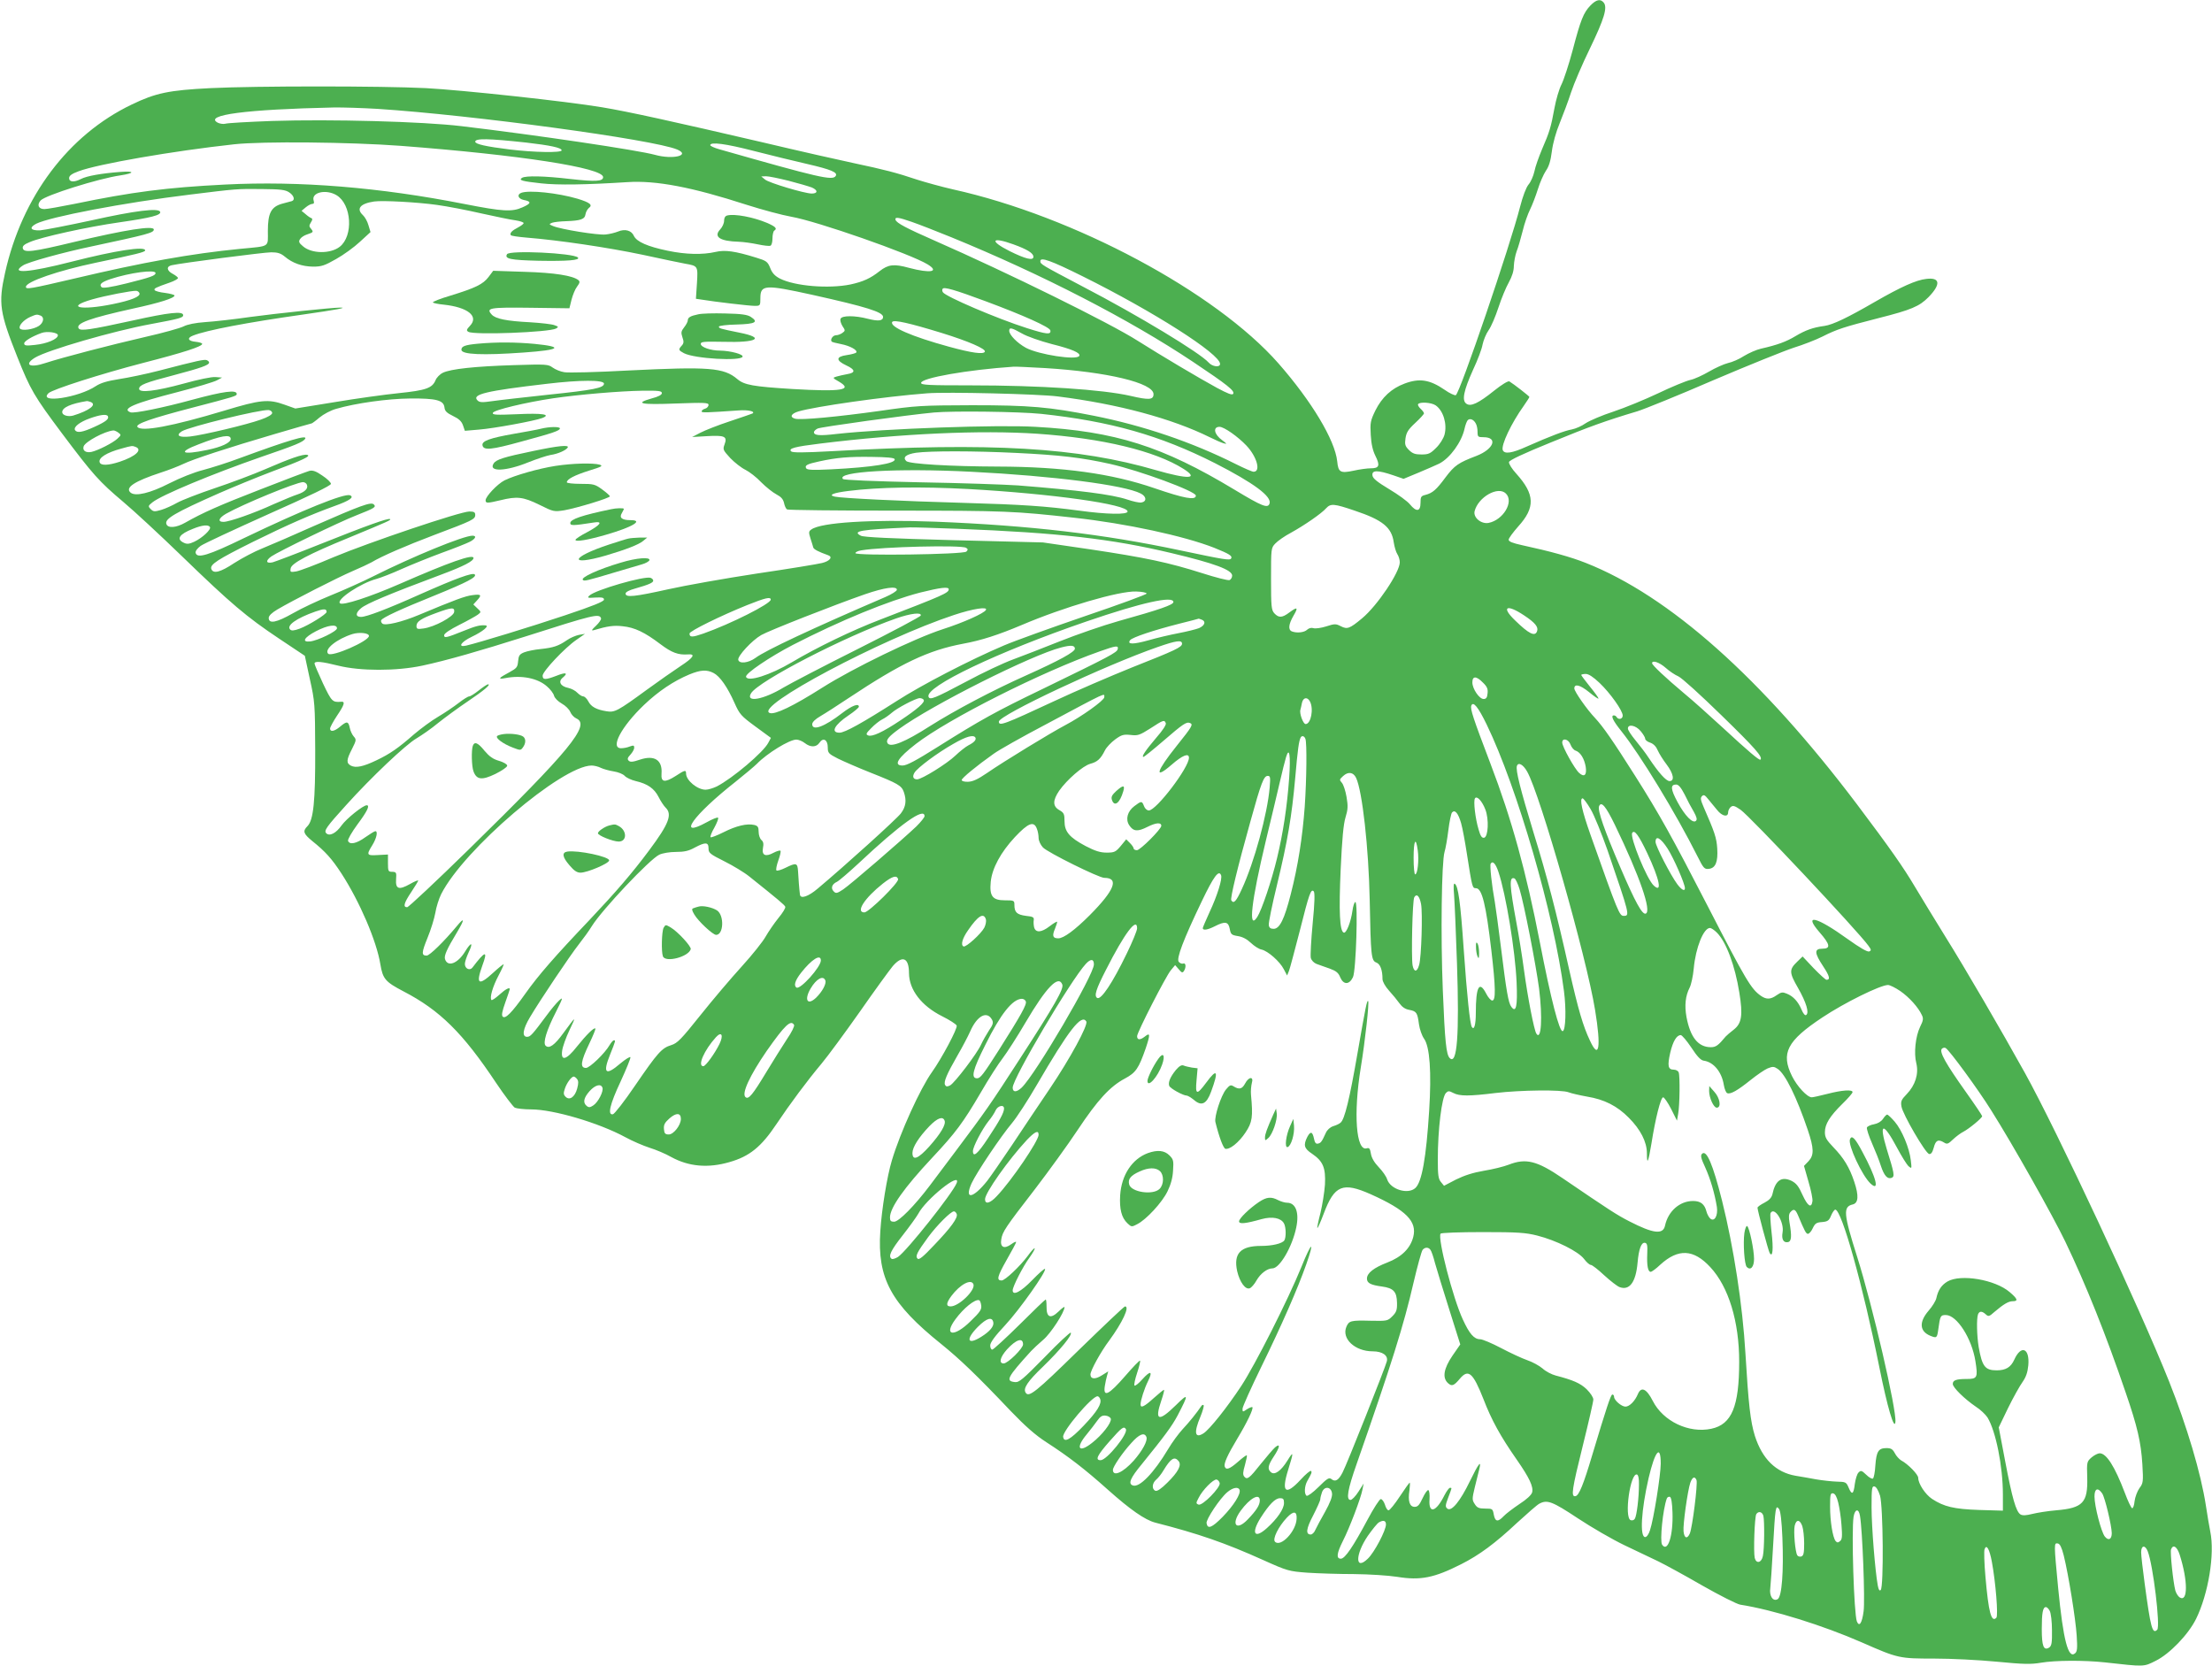 <?xml version="1.0" standalone="no"?>
<!DOCTYPE svg PUBLIC "-//W3C//DTD SVG 20010904//EN"
 "http://www.w3.org/TR/2001/REC-SVG-20010904/DTD/svg10.dtd">
<svg version="1.0" xmlns="http://www.w3.org/2000/svg"
 width="1280pt" height="964pt" viewBox="0 0 1280 964"
 preserveAspectRatio="xMidYMid meet">
<g transform="translate(0,964) scale(0.1,-0.1)"
fill="#4caf50" stroke="none">
<path d="M9203 9608 c-40 -42 -56 -81 -103 -260 -22 -82 -51 -170 -64 -196
-14 -27 -32 -89 -41 -138 -20 -110 -29 -139 -72 -238 -18 -43 -39 -101 -44
-128 -6 -27 -21 -61 -34 -76 -14 -17 -33 -67 -49 -129 -56 -221 -349 -1081
-372 -1090 -7 -2 -36 11 -64 31 -86 59 -146 69 -233 36 -75 -28 -130 -79 -168
-155 -29 -60 -31 -71 -27 -142 3 -54 12 -91 27 -121 28 -56 22 -72 -26 -72
-21 0 -66 -6 -101 -14 -76 -16 -88 -9 -94 54 -13 123 -148 348 -340 567 -363
413 -1183 852 -1883 1007 -66 15 -160 41 -210 57 -112 38 -194 59 -360 94 -71
15 -312 69 -535 122 -516 120 -774 177 -925 202 -208 35 -812 100 -1020 111
-261 13 -984 13 -1247 0 -241 -12 -317 -28 -456 -95 -367 -176 -635 -533 -733
-975 -39 -175 -31 -229 71 -485 76 -191 98 -228 258 -442 181 -241 215 -279
356 -398 61 -51 213 -192 338 -313 286 -277 375 -352 562 -477 l150 -100 29
-135 c29 -130 30 -146 31 -410 1 -297 -10 -406 -45 -441 -29 -29 -23 -44 28
-86 75 -60 113 -102 169 -188 105 -162 203 -390 225 -525 14 -85 29 -102 134
-157 210 -109 343 -240 536 -530 49 -73 98 -137 108 -143 11 -5 53 -10 95 -10
127 0 390 -77 545 -161 40 -22 103 -49 140 -61 36 -11 93 -35 126 -54 101 -55
212 -65 336 -29 116 33 184 88 272 220 79 118 178 251 261 350 36 43 136 179
222 301 85 122 171 240 190 263 56 65 94 49 94 -41 1 -96 72 -189 192 -249 44
-22 81 -46 84 -54 6 -16 -86 -189 -143 -269 -68 -95 -184 -350 -232 -511 -28
-92 -59 -284 -67 -410 -18 -273 61 -419 354 -654 105 -85 203 -178 402 -388
83 -86 140 -137 205 -179 127 -82 222 -155 355 -274 131 -117 215 -175 274
-191 250 -64 404 -117 626 -217 140 -63 149 -65 255 -73 61 -4 182 -8 270 -8
90 -1 199 -8 250 -16 135 -22 214 -6 370 73 105 53 196 120 324 240 59 54 116
104 128 110 46 25 75 14 223 -84 80 -53 201 -123 270 -156 69 -33 157 -75 195
-93 39 -19 153 -81 255 -140 102 -58 201 -108 220 -111 191 -30 479 -120 705
-219 209 -92 216 -93 417 -93 99 0 258 -8 362 -18 156 -15 197 -16 256 -6 82
14 249 15 370 2 232 -26 224 -26 294 9 81 40 189 152 234 243 71 145 109 375
82 505 -5 26 -17 93 -25 148 -29 190 -110 461 -213 720 -168 422 -651 1455
-834 1785 -137 247 -345 604 -458 785 -65 105 -146 238 -180 295 -66 111 -139
216 -334 475 -551 730 -1086 1207 -1571 1398 -86 34 -201 66 -367 102 -55 12
-78 21 -78 32 0 8 25 42 55 76 100 110 97 186 -10 305 -26 28 -45 59 -43 68 2
11 83 49 243 114 222 91 316 125 500 180 39 12 237 92 440 180 204 87 413 171
465 188 52 16 127 45 165 64 85 43 126 56 325 107 190 48 237 68 290 122 72
74 67 115 -13 105 -58 -6 -147 -46 -298 -133 -157 -91 -243 -132 -291 -139
-67 -9 -109 -24 -168 -59 -53 -32 -104 -51 -201 -73 -26 -6 -69 -25 -97 -42
-27 -18 -69 -36 -93 -41 -24 -6 -73 -28 -109 -49 -36 -21 -85 -44 -110 -49
-25 -6 -108 -40 -185 -77 -76 -36 -193 -84 -259 -106 -65 -21 -137 -52 -160
-67 -22 -16 -59 -32 -80 -36 -41 -7 -123 -38 -261 -99 -86 -39 -129 -45 -139
-21 -11 29 50 157 121 256 18 26 33 49 33 52 0 4 -91 75 -116 90 -7 4 -46 -20
-87 -53 -92 -74 -137 -95 -162 -76 -27 19 -15 76 39 196 26 55 51 121 55 146
5 24 20 62 35 83 15 21 40 80 57 132 17 52 44 117 60 145 19 35 29 66 29 95 1
24 8 62 16 84 9 22 24 75 35 118 10 43 30 99 43 125 13 26 33 79 45 117 12 39
33 86 46 106 18 25 28 58 35 113 6 48 24 112 46 165 19 47 49 126 65 176 16
49 65 164 110 256 82 170 102 236 79 264 -19 23 -43 18 -77 -17z m-7018 -598
c551 -36 1593 -177 1733 -235 81 -34 -24 -60 -128 -31 -98 27 -682 114 -1120
166 -226 27 -755 41 -1096 30 -137 -5 -259 -12 -270 -16 -12 -3 -32 0 -44 6
-83 45 165 77 670 88 53 1 167 -3 255 -8z m860 -195 c139 -16 205 -30 205 -45
0 -15 -160 -12 -300 5 -138 17 -200 31 -200 45 0 20 74 19 295 -5z m-725 -19
c691 -53 1170 -127 1170 -181 0 -25 -44 -27 -188 -11 -153 18 -260 20 -281 7
-22 -14 0 -20 110 -32 97 -11 264 -8 499 7 167 11 375 -29 690 -131 91 -29
207 -60 258 -69 150 -26 690 -215 790 -276 70 -43 17 -53 -108 -20 -87 24
-120 20 -170 -19 -53 -42 -95 -61 -168 -77 -126 -26 -322 -10 -409 34 -29 15
-45 32 -56 61 -15 37 -22 42 -81 60 -123 38 -180 46 -236 33 -74 -17 -171 -15
-276 7 -116 24 -180 52 -196 86 -14 32 -52 42 -92 25 -17 -7 -50 -15 -72 -17
-43 -5 -260 30 -304 49 -24 10 -24 11 -5 19 11 4 47 8 80 9 85 3 109 11 113
40 2 13 11 29 19 36 25 18 7 32 -65 54 -116 34 -281 51 -326 34 -26 -10 -18
-34 14 -41 47 -9 45 -20 -7 -43 -60 -27 -114 -24 -333 19 -492 97 -955 135
-1388 113 -338 -17 -539 -43 -872 -112 -80 -16 -158 -30 -173 -30 -34 0 -45
24 -22 50 27 30 336 127 461 145 86 13 85 27 -1 20 -106 -8 -193 -23 -227 -41
-39 -20 -68 -18 -68 5 0 14 14 25 55 40 113 42 543 117 900 156 164 18 670 13
965 -9z m2044 -30 c94 -24 232 -58 307 -75 139 -32 178 -49 165 -69 -17 -29
-97 -10 -673 154 -29 8 -53 19 -53 24 0 20 88 9 254 -34z m199 -172 c55 -14
116 -32 135 -39 36 -16 35 -35 -1 -35 -40 0 -248 62 -270 81 l-22 18 28 1 c16
0 74 -12 130 -26z m-2890 -67 c28 -18 36 -45 15 -51 -7 -2 -32 -9 -56 -15 -63
-18 -82 -54 -82 -158 0 -96 16 -86 -160 -103 -285 -28 -558 -77 -956 -171
-261 -61 -284 -65 -284 -49 0 30 187 94 406 140 234 49 284 61 284 71 0 26
-173 -1 -424 -65 -250 -64 -361 -72 -283 -22 28 19 230 75 397 110 328 70 360
79 360 98 0 24 -163 -1 -464 -73 -236 -57 -288 -63 -294 -36 -3 13 8 23 40 36
66 29 333 88 523 115 180 26 238 41 232 60 -8 24 -146 7 -397 -49 -139 -30
-273 -56 -298 -58 -55 -2 -66 15 -23 38 79 40 506 122 891 169 267 33 273 34
420 32 102 -1 131 -4 153 -19z m275 -17 c87 -53 98 -235 18 -298 -54 -42 -163
-41 -213 3 -23 19 -26 27 -17 41 6 10 24 22 40 27 38 13 39 14 24 33 -12 13
-12 19 -1 37 10 15 10 22 2 25 -6 2 -21 12 -33 23 l-23 19 24 20 c13 11 30 20
38 20 10 0 12 6 8 19 -15 48 72 68 133 31z m582 -56 c58 -8 173 -30 255 -49
83 -18 171 -37 198 -40 26 -4 47 -11 47 -16 0 -5 -15 -16 -32 -25 -35 -18 -50
-33 -42 -45 2 -4 43 -10 91 -14 187 -15 470 -57 670 -99 114 -25 226 -48 248
-52 74 -13 74 -13 68 -113 l-6 -90 34 -5 c72 -12 275 -36 306 -36 32 0 33 1
33 45 0 78 27 79 300 19 315 -70 410 -100 410 -128 0 -23 -28 -26 -87 -11 -76
20 -152 20 -159 0 -4 -8 2 -27 11 -42 17 -25 17 -27 -1 -40 -10 -7 -26 -13
-36 -13 -19 0 -36 -26 -25 -37 3 -3 27 -9 53 -14 52 -10 98 -35 89 -49 -3 -4
-28 -11 -56 -15 -63 -9 -63 -31 -1 -60 52 -24 54 -42 5 -50 -21 -4 -49 -10
-62 -14 -24 -7 -24 -8 13 -29 84 -49 18 -60 -271 -43 -224 14 -276 23 -316 57
-79 67 -164 73 -631 50 -181 -10 -347 -14 -370 -10 -22 3 -53 16 -68 27 -26
19 -36 20 -225 14 -225 -7 -364 -22 -410 -44 -17 -8 -37 -28 -43 -44 -19 -45
-56 -58 -212 -74 -79 -8 -246 -31 -371 -52 l-228 -37 -62 22 c-94 34 -140 29
-348 -34 -302 -91 -485 -125 -504 -94 -11 17 81 49 315 110 245 64 260 68 260
80 0 26 -75 16 -260 -34 -164 -45 -336 -80 -355 -72 -54 20 19 52 272 117 109
28 212 59 228 68 l30 16 -38 3 c-22 2 -99 -14 -185 -38 -162 -44 -257 -55
-257 -30 0 22 36 36 201 79 155 41 204 58 204 73 0 5 -6 11 -14 14 -14 5 -50
-2 -272 -60 -77 -20 -183 -42 -236 -50 -69 -11 -105 -22 -133 -40 -99 -67
-338 -103 -274 -41 24 22 302 111 544 174 238 61 345 96 345 111 0 5 -17 10
-37 12 -45 4 -53 22 -16 36 77 31 313 76 638 122 195 28 259 40 214 40 -49 0
-372 -34 -519 -54 -96 -14 -215 -27 -263 -30 -56 -4 -102 -13 -125 -25 -20
-10 -120 -38 -222 -61 -200 -46 -477 -118 -578 -151 -89 -30 -126 -10 -60 31
72 44 455 155 673 195 161 30 185 36 185 51 0 25 -81 16 -293 -31 -247 -54
-302 -62 -312 -45 -18 29 64 59 318 115 152 33 237 60 237 75 0 4 -25 11 -55
15 -30 3 -57 11 -60 16 -6 9 4 15 88 44 26 9 47 21 47 26 0 4 -13 15 -30 24
-35 18 -39 43 -7 50 57 13 534 75 577 75 37 0 55 -6 78 -25 45 -38 100 -57
163 -58 50 0 67 6 134 44 43 24 105 69 138 100 l61 56 -12 40 c-6 22 -21 48
-32 58 -40 37 -16 67 65 79 49 7 252 -4 365 -20z m2746 -98 c38 -13 141 -53
229 -89 523 -214 1030 -475 1400 -722 199 -133 241 -167 231 -184 -6 -9 -31 1
-93 34 -105 57 -325 188 -458 272 -161 103 -754 395 -1180 582 -159 70 -217
100 -223 119 -5 18 16 15 94 -12z m588 -130 c80 -29 116 -51 116 -72 0 -24
-45 -13 -138 33 -119 60 -105 85 22 39z m401 -185 c407 -202 795 -449 795
-507 0 -22 -45 -16 -66 8 -50 56 -406 272 -731 441 -239 126 -243 128 -243
146 0 25 60 4 245 -88z m-5365 19 c0 -15 -28 -25 -168 -60 -93 -23 -137 -29
-144 -22 -16 16 -2 29 51 47 112 37 261 57 261 35z m4800 -162 c226 -84 374
-151 378 -170 5 -26 -22 -23 -135 13 -173 55 -472 183 -487 208 -4 6 -5 15 -1
20 7 12 70 -6 245 -71z m-4893 45 c7 -19 -47 -41 -155 -63 -186 -38 -276 -18
-120 27 80 23 233 52 257 50 8 -1 16 -7 18 -14z m-573 -129 c24 -9 19 -41 -9
-60 -32 -21 -100 -30 -110 -15 -9 16 22 50 60 67 35 15 38 16 59 8z m5216
-101 c155 -48 256 -92 249 -108 -7 -17 -74 -8 -209 29 -215 59 -344 115 -327
143 9 14 98 -6 287 -64z m464 -3 c29 -17 107 -44 172 -61 120 -30 169 -52 159
-69 -16 -26 -234 8 -308 47 -51 28 -97 75 -97 99 0 21 14 18 74 -16z m-5579
-10 c0 -22 -63 -49 -133 -56 -52 -6 -62 -4 -62 9 0 13 45 40 100 60 31 12 95
3 95 -13z m5712 -190 c360 -22 628 -86 628 -151 0 -33 -26 -35 -133 -10 -162
37 -523 61 -929 61 -238 0 -283 2 -283 14 0 29 270 76 535 94 11 1 93 -3 182
-8z m-2552 -90 c0 -25 -61 -37 -321 -64 -137 -15 -282 -31 -323 -37 -62 -9
-76 -8 -88 4 -35 35 50 55 402 96 193 23 330 23 330 1z m335 -55 c0 -10 -21
-21 -60 -31 -102 -29 -62 -37 141 -29 166 6 189 5 189 -8 0 -9 -9 -19 -20 -22
-11 -3 -20 -10 -20 -16 0 -8 28 -7 215 6 56 4 98 -6 79 -18 -5 -2 -64 -23
-131 -45 -67 -22 -143 -52 -170 -66 l-48 -25 85 5 c103 6 120 -1 103 -47 -11
-30 -10 -33 33 -80 25 -26 65 -57 88 -68 22 -11 64 -43 91 -72 28 -28 67 -59
88 -70 27 -14 39 -28 44 -50 3 -16 11 -33 17 -37 6 -4 292 -7 636 -7 624 0
684 -3 1025 -41 302 -33 638 -106 811 -174 87 -35 107 -47 98 -62 -8 -12 -38
-7 -294 47 -447 95 -870 144 -1415 166 -373 14 -664 -4 -720 -45 -16 -11 -16
-17 -5 -52 7 -21 14 -45 16 -52 3 -11 30 -25 86 -45 29 -10 10 -34 -35 -45
-23 -6 -193 -34 -377 -61 -184 -28 -415 -69 -513 -91 -194 -43 -247 -49 -247
-25 0 9 21 20 58 30 77 22 102 33 102 45 0 6 -7 13 -15 16 -34 13 -322 -70
-355 -103 -13 -13 -9 -14 35 -11 39 2 50 0 50 -12 0 -11 -65 -37 -226 -91
-200 -67 -495 -157 -571 -175 -52 -12 -31 21 32 51 65 31 104 64 79 66 -31 3
-57 -4 -124 -31 -102 -41 -115 -44 -115 -26 0 10 34 33 88 60 48 24 96 51 107
59 20 15 20 16 -3 37 l-23 22 20 22 c31 33 26 39 -25 32 -42 -5 -101 -27 -309
-114 -100 -42 -195 -64 -212 -51 -7 6 -10 15 -7 20 9 16 111 63 309 143 187
76 247 107 232 122 -12 12 -108 -23 -311 -113 -194 -87 -315 -133 -347 -133
-33 0 -33 23 1 51 31 26 161 81 461 193 134 50 189 79 189 97 0 25 -139 -24
-427 -150 -174 -76 -331 -127 -346 -112 -22 22 121 117 212 141 25 7 90 32
145 57 56 25 160 67 233 94 72 26 145 55 162 64 33 17 41 35 15 35 -52 0 -347
-121 -576 -236 -62 -31 -171 -80 -243 -109 -71 -29 -170 -75 -220 -104 -95
-54 -140 -63 -140 -27 0 13 18 30 50 49 88 52 347 184 435 222 47 20 96 43
110 51 58 35 196 95 365 159 218 82 235 90 235 115 0 16 -7 20 -34 20 -52 0
-579 -178 -785 -264 -100 -43 -198 -80 -218 -83 -32 -5 -35 -4 -31 18 4 29
103 82 338 178 234 97 243 101 237 107 -8 8 -134 -37 -407 -146 -135 -54 -257
-100 -272 -104 -39 -9 -43 9 -8 34 40 28 394 200 495 239 104 41 113 47 98 62
-16 16 -76 -6 -349 -126 -116 -52 -248 -109 -295 -128 -46 -18 -119 -57 -163
-85 -81 -54 -122 -64 -133 -35 -10 26 35 55 242 158 201 99 329 155 469 206
90 32 118 52 91 63 -33 12 -271 -84 -609 -246 -212 -103 -276 -122 -284 -87
-2 10 10 26 29 40 18 13 195 95 393 184 241 107 361 165 361 175 0 8 -22 30
-50 48 -36 25 -55 32 -75 27 -14 -4 -140 -51 -280 -106 -240 -93 -335 -135
-439 -194 -51 -29 -99 -33 -108 -8 -12 30 47 65 305 179 80 35 216 91 303 124
183 68 233 92 206 98 -24 5 -99 -21 -244 -84 -67 -29 -197 -78 -290 -109 -92
-31 -190 -69 -217 -84 -28 -16 -70 -35 -94 -42 -38 -11 -45 -10 -60 5 -16 16
-15 19 10 39 52 42 348 165 630 263 199 68 242 86 254 105 15 25 -95 -8 -381
-113 -66 -25 -161 -55 -210 -68 -52 -13 -134 -46 -195 -77 -111 -57 -196 -77
-224 -54 -35 29 22 66 174 116 47 15 105 38 130 50 55 27 256 93 532 174 115
34 210 61 212 61 2 0 23 15 45 34 23 19 66 42 96 50 113 33 299 59 430 60 150
1 192 -10 197 -52 2 -21 14 -32 49 -49 34 -16 50 -31 58 -54 l11 -32 82 7 c87
7 321 50 366 67 54 21 0 29 -147 22 -120 -5 -143 -4 -139 8 5 16 187 60 348
84 150 22 386 42 518 44 93 1 112 -1 112 -14z m2290 -19 c351 -44 661 -128
880 -236 30 -15 66 -31 80 -35 22 -6 21 -4 -7 17 -48 34 -56 78 -16 78 26 0
107 -57 156 -109 61 -65 84 -151 41 -151 -8 0 -54 20 -102 44 -253 127 -535
223 -822 280 -258 51 -372 61 -705 61 -295 -1 -321 -2 -535 -33 -243 -34 -455
-54 -489 -45 -33 9 -24 29 19 42 99 29 498 86 745 105 114 9 645 -4 755 -18z
m-5596 -32 c39 -15 -6 -50 -101 -79 -30 -8 -63 2 -63 20 0 27 50 49 142 64 3
1 13 -2 22 -5z m7784 -20 c44 -31 67 -107 51 -169 -6 -22 -27 -56 -49 -77 -33
-33 -44 -38 -84 -38 -37 0 -52 5 -73 26 -22 22 -25 32 -20 67 5 34 15 51 56
89 28 26 51 51 51 56 0 5 -9 17 -20 27 -11 10 -17 22 -14 26 9 15 78 10 102
-7z m-6733 -44 c0 -9 -25 -24 -65 -38 -80 -29 -332 -89 -410 -98 -64 -7 -85 6
-48 30 41 26 456 128 503 123 11 -1 20 -9 20 -17z m4450 -5 c401 -43 687 -124
1005 -285 225 -115 332 -194 316 -235 -10 -28 -43 -15 -202 81 -418 252 -689
338 -1151 364 -220 13 -868 -10 -1150 -41 -101 -12 -133 -9 -133 10 0 6 9 15
21 21 16 9 522 79 674 93 112 10 492 5 620 -8z m-5401 -13 c9 -16 -11 -32 -77
-62 -70 -32 -101 -37 -113 -19 -10 18 27 47 86 68 59 21 96 26 104 13z m7916
-43 c6 -10 10 -31 10 -48 0 -29 3 -31 34 -31 86 0 60 -69 -40 -108 -105 -40
-127 -55 -179 -124 -54 -73 -75 -91 -117 -102 -25 -6 -28 -11 -28 -46 0 -51
-24 -54 -61 -9 -14 18 -68 57 -120 88 -68 41 -95 62 -97 79 -5 32 28 33 122 1
l58 -20 87 36 c47 20 101 43 119 52 63 32 130 125 147 203 4 19 12 40 17 47
12 15 36 6 48 -18z m-7856 -52 c18 -13 18 -15 -5 -36 -26 -24 -110 -67 -149
-76 -33 -7 -54 7 -46 32 9 27 122 88 172 92 5 1 18 -5 28 -12z m5318 -7 c378
-26 681 -99 846 -203 93 -59 30 -62 -158 -8 -452 132 -952 162 -1878 110 -165
-9 -226 -9 -234 -1 -17 17 20 27 167 45 470 58 930 79 1257 57z m-4667 -30 c0
-22 -53 -47 -137 -64 -149 -31 -172 -14 -48 33 129 50 185 60 185 31z m-551
-46 c43 -16 2 -55 -91 -86 -67 -22 -109 -23 -116 -4 -10 26 40 57 125 80 64
18 63 17 82 10z m5096 -35 c250 -12 380 -27 545 -64 172 -39 495 -158 495
-183 0 -29 -68 -16 -240 43 -247 85 -531 124 -905 125 -276 1 -514 15 -531 32
-22 22 -1 39 57 48 81 11 337 11 579 -1z m-703 -36 c9 -25 -128 -47 -368 -59
-104 -5 -138 -4 -144 6 -10 17 6 25 76 40 101 22 170 28 303 26 88 -1 131 -5
133 -13z m443 -73 c475 -24 887 -77 981 -126 34 -17 36 -47 3 -52 -12 -2 -48
6 -80 17 -90 30 -280 54 -634 82 -74 5 -330 14 -568 18 -269 6 -438 13 -444
19 -43 43 316 64 742 42z m-3844 -75 c9 -22 -12 -42 -54 -56 -20 -6 -82 -32
-137 -56 -115 -53 -258 -103 -292 -103 -35 0 -28 22 15 47 99 56 403 181 445
183 10 0 20 -7 23 -15z m3829 -25 c481 -27 920 -88 920 -130 0 -19 -120 -17
-280 5 -196 26 -324 35 -670 45 -360 10 -704 27 -744 36 -41 9 -10 22 79 33
176 22 417 26 695 11z m3109 -26 c48 -47 -15 -153 -100 -170 -43 -8 -90 31
-81 68 21 82 136 147 181 102z m-875 -99 c162 -54 214 -97 226 -183 4 -26 13
-57 21 -69 8 -12 14 -33 14 -47 0 -57 -130 -251 -218 -324 -72 -60 -86 -65
-123 -46 -29 15 -36 15 -85 -1 -29 -9 -62 -14 -74 -10 -12 4 -26 0 -36 -9 -16
-16 -59 -21 -88 -10 -23 9 -20 41 9 91 29 49 23 54 -25 18 -41 -31 -61 -31
-86 -4 -17 19 -19 38 -19 199 0 176 0 179 25 205 14 15 54 43 90 62 78 43 178
112 204 142 26 28 45 27 165 -14z m-6624 -95 c8 -14 -44 -63 -91 -85 -28 -13
-42 -15 -60 -6 -46 21 -27 50 53 81 54 22 89 25 98 10z m4325 -10 c589 -23
892 -58 1240 -141 248 -59 350 -97 350 -130 0 -11 -7 -22 -15 -26 -9 -3 -80
15 -158 40 -195 62 -328 90 -648 138 l-274 40 -516 13 c-365 10 -522 17 -538
26 -51 27 -4 35 284 48 17 1 140 -3 275 -8z m50 -110 c12 -7 12 -12 2 -22 -17
-17 -642 -25 -642 -9 0 6 15 13 33 16 121 21 580 32 607 15z m-400 -243 c0 -7
-30 -26 -67 -42 -421 -181 -694 -309 -751 -352 -41 -30 -95 -36 -100 -11 -4
22 79 112 133 143 43 25 419 173 600 236 113 39 185 49 185 26z m300 3 c0 -21
-31 -35 -395 -175 -165 -63 -369 -162 -512 -247 -126 -75 -259 -117 -266 -84
-4 19 138 115 271 184 274 141 552 255 737 303 117 29 165 35 165 19z m1145
-25 c0 -5 -160 -64 -355 -130 -195 -67 -407 -143 -470 -170 -196 -83 -479
-230 -620 -321 -199 -127 -301 -184 -332 -184 -53 0 -30 45 52 100 33 22 60
45 60 50 0 22 -40 7 -96 -36 -102 -79 -174 -106 -174 -65 0 12 17 29 48 47 26
15 99 62 162 104 304 202 461 277 664 315 104 19 203 51 338 108 244 104 564
198 663 194 33 -1 60 -6 60 -12z m-2175 -35 c0 -24 -233 -141 -389 -196 -66
-23 -81 -23 -81 0 0 14 181 103 335 165 103 41 135 49 135 31z m2330 -14 c0
-16 -77 -43 -317 -110 -89 -25 -242 -78 -340 -117 -98 -39 -221 -87 -273 -106
-52 -19 -174 -76 -270 -128 -183 -97 -210 -108 -217 -87 -21 58 399 259 915
436 318 109 502 150 502 112z m-4900 -57 c0 -13 -103 -77 -156 -97 -33 -12
-47 -13 -55 -5 -23 23 35 65 146 104 49 17 65 17 65 -2z m738 -1 c-4 -27 -115
-87 -178 -95 -35 -5 -40 -3 -40 15 0 25 27 43 115 75 90 33 107 34 103 5z
m3077 12 c-12 -20 -131 -73 -249 -111 -164 -53 -522 -227 -697 -338 -172 -109
-275 -158 -305 -147 -93 36 648 429 1066 567 111 37 198 50 185 29z m3114 -31
c65 -43 85 -68 75 -93 -12 -31 -47 -14 -126 63 -83 79 -51 98 51 30z m-3491
-1 c-2 -7 -166 -94 -363 -193 -198 -99 -391 -200 -430 -223 -117 -71 -223 -90
-189 -34 43 71 545 330 839 433 86 30 149 37 143 17z m-1850 -16 c2 -7 -11
-26 -30 -44 -24 -22 -28 -29 -13 -25 81 24 117 29 168 23 70 -7 128 -35 219
-104 65 -49 103 -63 158 -59 47 4 34 -18 -41 -67 -41 -27 -128 -88 -194 -136
-171 -125 -188 -134 -235 -126 -58 9 -90 26 -106 58 -8 15 -21 28 -29 28 -8 0
-23 10 -34 21 -11 12 -34 24 -52 28 -46 9 -61 37 -32 60 33 28 17 32 -38 10
-63 -24 -79 -24 -79 1 0 25 128 161 195 207 l50 35 -35 -6 c-19 -4 -50 -17
-70 -31 -48 -33 -77 -43 -152 -51 -34 -3 -77 -12 -95 -19 -27 -11 -32 -19 -35
-52 -3 -34 -8 -40 -50 -63 -64 -34 -70 -43 -23 -34 92 18 186 0 240 -48 19
-16 38 -41 41 -54 4 -14 23 -33 44 -45 22 -12 44 -34 50 -49 6 -15 22 -32 36
-38 82 -38 -39 -185 -623 -757 -188 -184 -349 -335 -357 -335 -25 0 -19 24 24
88 22 33 40 63 40 66 0 4 -22 -5 -48 -20 -64 -36 -84 -29 -80 28 3 39 1 42
-22 43 -23 0 -25 3 -25 50 l0 50 -57 -3 c-67 -4 -69 0 -33 58 24 39 33 80 17
80 -5 0 -31 -16 -58 -35 -51 -37 -91 -45 -100 -21 -3 8 22 51 55 96 56 75 73
110 53 110 -21 0 -117 -77 -145 -116 -32 -46 -70 -65 -89 -46 -15 15 1 37 115
163 146 162 346 351 407 386 30 18 87 57 125 89 39 31 115 87 170 124 95 64
138 100 119 100 -5 0 -29 -16 -53 -35 -24 -19 -49 -35 -56 -35 -7 0 -34 -17
-61 -38 -27 -21 -80 -57 -119 -80 -38 -22 -101 -69 -140 -102 -90 -79 -139
-113 -217 -150 -77 -37 -119 -45 -147 -31 -28 15 -27 33 6 97 25 50 26 54 10
72 -9 10 -20 33 -23 50 -8 39 -17 40 -56 7 -33 -28 -58 -32 -58 -11 0 7 18 41
40 74 44 65 49 84 23 81 -49 -4 -54 1 -104 106 -27 58 -49 110 -49 115 0 16
41 12 137 -12 128 -32 337 -32 487 0 140 30 332 85 594 168 397 127 430 135
440 106z m3476 -8 c26 -10 18 -34 -16 -49 -18 -7 -71 -20 -118 -29 -47 -9
-125 -27 -173 -41 -90 -25 -127 -25 -107 1 14 16 132 56 281 94 63 16 115 29
116 30 1 0 8 -3 17 -6z m-5004 -50 c0 -17 -110 -71 -156 -76 -51 -5 -33 24 34
59 69 36 122 43 122 17z m185 -44 c0 -30 -215 -124 -236 -103 -25 25 49 85
141 114 40 12 95 6 95 -11z m4705 -45 c0 -20 -38 -38 -291 -138 -119 -48 -322
-135 -450 -195 -288 -134 -319 -146 -319 -118 0 37 617 327 920 432 106 37
140 42 140 19z m-620 -29 c0 -19 -92 -69 -281 -154 -195 -87 -414 -203 -558
-294 -145 -93 -228 -126 -245 -99 -11 18 5 38 67 83 186 136 765 427 937 471
57 15 80 13 80 -7z m248 -2 c-4 -20 -46 -42 -433 -230 -272 -131 -359 -179
-610 -337 -124 -78 -178 -107 -202 -107 -55 0 -29 43 77 125 188 145 727 417
1065 536 93 33 108 35 103 13z m3171 -109 c21 -19 54 -41 73 -49 20 -9 126
-105 251 -227 194 -189 239 -240 224 -255 -6 -6 -69 47 -218 185 -74 68 -174
158 -224 199 -106 89 -185 163 -185 174 0 20 43 5 79 -27z m-5509 -30 c36 -19
79 -80 120 -172 30 -67 38 -76 121 -137 l90 -66 -15 -28 c-28 -55 -207 -206
-298 -253 -21 -10 -50 -19 -65 -19 -47 0 -112 53 -113 93 0 23 -6 22 -61 -14
-63 -40 -85 -36 -81 14 6 79 -41 109 -125 81 -41 -14 -56 -15 -65 -6 -9 9 -7
17 10 35 12 13 22 31 22 40 0 14 -4 15 -26 7 -14 -6 -36 -10 -50 -10 -65 0 1
125 133 251 83 79 171 138 262 176 66 27 101 29 141 8z m5126 -57 c61 -58 134
-160 134 -189 0 -20 -24 -26 -35 -9 -3 6 -10 10 -16 10 -20 0 -6 -30 43 -91
109 -136 315 -474 442 -727 33 -66 39 -73 64 -70 39 4 54 40 49 118 -4 62 -15
94 -78 238 -18 42 -21 54 -10 65 10 10 17 6 36 -18 14 -16 36 -45 51 -62 29
-37 64 -44 64 -14 0 10 7 24 15 31 13 10 22 8 57 -16 55 -38 680 -703 740
-787 17 -23 17 -28 4 -33 -10 -4 -56 23 -123 71 -183 132 -260 150 -164 40 62
-71 66 -95 16 -95 -48 0 -46 -25 5 -102 37 -56 43 -78 19 -78 -5 0 -38 30 -74
67 l-64 68 -31 -30 c-48 -46 -47 -63 5 -153 47 -83 66 -144 46 -156 -6 -4 -17
9 -26 31 -20 47 -48 78 -86 93 -24 10 -32 9 -58 -9 -35 -25 -59 -26 -91 -4
-57 40 -85 86 -310 523 -204 396 -278 529 -418 750 -131 207 -185 284 -232
335 -47 49 -120 154 -120 171 0 29 33 21 85 -21 30 -25 55 -42 55 -37 0 4 -22
35 -50 69 -27 34 -50 64 -50 67 0 3 12 6 26 6 17 0 43 -17 80 -52z m-675 2
c24 -23 30 -37 27 -62 -2 -25 -8 -33 -23 -33 -25 0 -65 59 -65 96 0 38 23 38
61 -1z m-2191 -85 c0 -18 -130 -111 -225 -161 -87 -46 -356 -210 -453 -277
-53 -36 -82 -50 -110 -51 -21 -1 -37 4 -37 10 0 11 86 82 185 152 30 22 165
98 300 169 367 196 340 183 340 158z m-1045 -15 c9 -14 -37 -54 -135 -119
-102 -68 -163 -96 -186 -87 -15 6 -13 12 17 42 19 20 48 43 64 51 17 8 41 26
55 38 30 27 138 84 162 85 9 0 20 -4 23 -10z m2235 -9 c23 -43 6 -131 -25
-131 -14 0 -37 62 -30 83 2 7 6 24 9 40 7 31 31 36 46 8z m1023 -134 c176
-363 390 -1099 447 -1542 14 -106 10 -227 -7 -232 -19 -7 -69 186 -132 512
-80 412 -163 713 -286 1035 -102 268 -118 317 -111 337 11 27 40 -9 89 -110z
m-1857 8 c4 -8 -18 -42 -55 -84 -61 -72 -88 -111 -74 -111 4 0 55 41 113 91
117 101 135 113 156 105 20 -8 12 -21 -76 -131 -120 -150 -134 -200 -31 -111
64 56 101 70 101 41 0 -57 -189 -305 -232 -305 -11 0 -23 11 -28 25 -12 31
-15 31 -56 0 -40 -30 -52 -76 -30 -110 24 -37 49 -39 106 -10 50 25 80 27 80
6 0 -19 -122 -141 -141 -141 -11 0 -19 5 -19 10 0 6 -10 20 -21 31 l-22 22
-32 -39 c-29 -34 -36 -38 -81 -38 -37 0 -66 9 -122 38 -94 50 -122 83 -122
144 0 42 -4 49 -30 64 -39 22 -39 56 -1 112 45 64 137 144 180 156 41 11 60
28 85 78 9 18 36 46 59 63 37 27 48 30 89 26 42 -5 52 -2 115 38 75 49 81 51
89 30z m2748 -46 c14 -17 26 -36 26 -44 0 -7 13 -18 30 -23 19 -7 34 -23 43
-45 8 -18 31 -55 51 -81 40 -53 48 -96 17 -96 -20 0 -63 48 -121 135 -18 28
-53 73 -77 102 -23 28 -43 58 -43 67 0 28 46 19 74 -15z m-3850 -37 c7 -12 -6
-28 -40 -45 -17 -9 -51 -36 -76 -60 -48 -46 -194 -137 -221 -137 -23 0 -29 16
-15 39 18 29 132 114 224 166 74 43 117 55 128 37z m1910 -8 c9 -24 7 -230 -4
-392 -13 -176 -39 -344 -81 -507 -37 -145 -64 -200 -99 -200 -18 0 -26 6 -28
22 -2 12 19 116 47 230 62 257 86 398 106 622 14 161 21 215 32 234 7 12 21 8
27 -9z m-2897 -24 c33 -26 67 -25 85 2 21 32 48 18 48 -27 0 -32 4 -37 59 -65
33 -16 117 -53 188 -81 159 -63 180 -75 193 -112 17 -49 12 -86 -17 -124 -24
-32 -319 -299 -481 -435 -54 -46 -100 -62 -103 -35 -4 30 -9 96 -11 135 -3 49
-10 51 -73 20 -24 -12 -48 -19 -52 -15 -4 4 1 30 11 58 10 27 16 53 12 56 -3
3 -21 -2 -40 -12 -46 -25 -69 -15 -61 28 5 24 2 37 -9 46 -9 8 -16 29 -16 47
0 28 -5 35 -25 40 -42 10 -105 -5 -178 -42 -38 -19 -72 -32 -75 -29 -4 3 6 29
22 56 15 28 25 53 21 57 -3 4 -33 -8 -65 -26 -178 -98 -80 40 165 233 55 44
111 91 125 105 59 61 188 140 228 140 13 0 35 -9 49 -20z m4431 -9 c6 -16 19
-32 30 -35 27 -9 50 -46 58 -94 7 -47 -8 -62 -38 -35 -26 23 -98 152 -98 176
0 29 37 20 48 -12z m-1628 -192 c-12 -166 -35 -319 -70 -464 -31 -130 -89
-302 -115 -342 -54 -82 -34 92 50 442 31 127 67 280 81 340 14 61 30 125 36
144 19 62 27 11 18 -120z m1377 36 c76 -134 343 -1072 393 -1379 36 -218 23
-292 -29 -179 -41 86 -68 179 -121 413 -73 328 -129 543 -206 792 -76 250
-105 363 -96 386 8 23 36 8 59 -33z m-5359 21 c15 -7 48 -16 73 -20 26 -4 54
-15 64 -26 9 -10 38 -24 64 -30 69 -16 107 -43 132 -92 12 -24 30 -51 40 -61
41 -39 20 -94 -94 -247 -99 -133 -193 -242 -347 -405 -199 -209 -295 -319
-370 -425 -80 -113 -116 -148 -131 -133 -8 8 -3 31 15 82 14 40 26 74 26 77 0
13 -25 0 -60 -32 -22 -20 -43 -34 -46 -31 -12 12 7 78 41 142 19 36 32 65 29
65 -3 0 -31 -22 -61 -50 -84 -77 -101 -66 -62 42 34 91 17 87 -57 -11 -15 -20
-44 -7 -44 21 0 12 10 41 21 65 30 62 16 65 -20 6 -43 -70 -101 -91 -116 -43
-6 20 11 58 69 154 46 77 46 93 -1 36 -74 -89 -157 -170 -174 -170 -31 0 -30
17 5 103 19 46 39 111 45 144 5 33 21 83 34 109 131 259 697 742 870 744 15 0
40 -6 55 -14z m4369 -57 c36 -75 73 -405 79 -709 6 -321 9 -349 38 -360 23 -8
36 -44 36 -96 0 -14 16 -43 38 -67 21 -23 48 -56 60 -73 15 -21 33 -34 57 -38
42 -8 47 -16 56 -83 4 -29 17 -66 29 -83 34 -47 44 -194 30 -418 -17 -270 -42
-413 -80 -447 -43 -39 -144 -8 -163 50 -5 17 -27 48 -49 71 -25 26 -41 53 -45
77 -5 30 -9 36 -24 32 -62 -20 -78 201 -35 465 26 159 50 379 43 387 -7 6 -14
-29 -62 -304 -45 -260 -74 -382 -98 -400 -6 -6 -25 -15 -42 -20 -18 -6 -35
-21 -43 -39 -23 -51 -29 -59 -46 -62 -11 -3 -18 6 -22 27 -9 43 -20 47 -39 12
-24 -48 -19 -67 28 -98 63 -43 79 -81 74 -178 -3 -44 -15 -118 -26 -164 -12
-46 -20 -85 -18 -87 2 -3 19 35 37 83 62 165 110 184 272 112 205 -92 269
-157 246 -247 -17 -66 -67 -116 -150 -148 -78 -30 -118 -61 -118 -93 0 -26 21
-37 87 -46 67 -9 86 -30 87 -95 1 -41 -4 -54 -27 -77 -27 -27 -30 -28 -125
-26 -116 3 -126 0 -141 -35 -29 -69 50 -142 152 -142 57 0 91 -24 82 -58 -9
-36 -231 -596 -256 -643 -23 -45 -42 -57 -65 -38 -13 10 -24 4 -74 -46 -32
-32 -63 -54 -69 -51 -15 10 -13 56 4 86 25 44 28 51 21 58 -4 3 -31 -19 -60
-51 -87 -94 -113 -74 -72 57 33 106 32 112 -4 54 -37 -60 -74 -86 -95 -68 -22
18 -18 40 15 90 36 54 41 82 8 54 -11 -10 -48 -53 -81 -94 -68 -86 -80 -95
-97 -75 -9 11 -8 26 4 67 8 29 13 54 11 56 -2 3 -25 -14 -51 -37 -48 -42 -69
-50 -77 -28 -6 18 16 67 73 162 55 91 95 174 87 182 -3 2 -17 -3 -31 -12 -25
-17 -26 -17 -26 3 0 11 49 120 109 243 118 241 210 451 260 593 50 142 31 132
-28 -15 -79 -194 -268 -567 -348 -689 -83 -126 -183 -251 -218 -274 -51 -33
-58 3 -19 95 14 34 22 64 19 67 -3 4 -9 2 -13 -4 -26 -39 -72 -96 -108 -134
-23 -25 -61 -76 -84 -115 -83 -139 -167 -226 -205 -211 -28 10 -15 42 53 124
131 162 173 218 207 282 65 125 64 132 -12 57 -99 -97 -123 -89 -83 28 11 32
18 60 16 62 -2 2 -28 -19 -59 -47 -55 -50 -77 -61 -77 -37 0 23 22 92 43 134
29 59 15 64 -32 12 -21 -24 -42 -41 -46 -37 -4 4 3 37 15 73 12 36 20 69 17
71 -3 3 -42 -38 -87 -90 -93 -107 -127 -125 -117 -58 3 20 9 48 13 61 l7 25
-37 -23 c-39 -25 -66 -22 -66 5 0 23 60 132 109 197 76 104 120 197 91 197 -5
0 -126 -115 -270 -255 -247 -242 -287 -274 -305 -244 -16 24 11 65 101 151
100 97 171 184 160 196 -4 3 -72 -60 -151 -142 -126 -128 -148 -147 -172 -144
-56 6 -45 27 93 179 12 13 44 43 71 66 43 36 123 159 123 189 0 4 -16 -7 -35
-26 -46 -44 -70 -34 -69 29 0 22 -2 41 -5 41 -3 0 -71 -65 -151 -145 -81 -80
-152 -145 -158 -145 -7 0 -12 11 -12 24 0 17 27 54 87 118 83 89 241 313 230
325 -4 3 -37 -27 -75 -66 -65 -67 -112 -91 -112 -58 0 22 60 139 97 189 19 27
33 51 30 54 -2 3 -21 -17 -40 -44 -45 -60 -131 -142 -151 -142 -31 0 -25 23
28 117 31 54 56 101 56 105 0 5 -13 -1 -28 -12 -41 -30 -66 -18 -58 28 7 44
22 67 196 292 78 102 189 255 246 341 115 173 187 252 274 298 63 34 79 58
120 175 27 81 26 93 -6 67 -27 -21 -44 -20 -44 3 0 22 167 348 195 381 l25 30
21 -24 c17 -21 22 -22 30 -10 14 22 11 49 -4 43 -8 -3 -19 2 -26 10 -15 18 26
127 134 352 68 142 98 183 111 149 8 -21 -22 -118 -67 -214 -21 -46 -39 -88
-39 -92 0 -15 29 -10 70 11 59 30 78 27 86 -15 6 -32 10 -36 47 -42 27 -4 53
-18 75 -39 19 -18 46 -36 62 -39 37 -8 106 -69 129 -114 l19 -36 11 27 c6 15
33 119 62 230 55 219 65 246 81 230 7 -7 6 -64 -6 -185 -9 -96 -14 -186 -11
-200 4 -15 18 -29 33 -35 15 -5 49 -18 76 -27 38 -14 51 -24 62 -52 19 -43 52
-42 73 2 18 37 30 435 14 435 -6 0 -13 -23 -17 -51 -9 -64 -35 -131 -50 -126
-24 8 -29 122 -18 367 8 175 16 261 28 300 14 46 15 65 6 118 -6 35 -18 72
-27 82 -15 17 -15 19 7 39 29 27 59 23 75 -10z m-500 -57 c-13 -152 -89 -432
-161 -587 -33 -72 -47 -87 -61 -65 -7 11 35 186 110 454 63 228 78 266 101
266 15 0 16 -8 11 -68z m2401 -39 c15 -32 39 -77 53 -100 17 -31 21 -45 13
-53 -18 -18 -64 29 -107 109 -40 74 -42 101 -8 101 14 0 28 -17 49 -57z
m-1153 -87 c22 -56 17 -159 -7 -164 -13 -2 -21 9 -32 48 -19 63 -31 164 -21
180 11 17 41 -15 60 -64z m609 2 c21 -35 64 -142 98 -238 129 -376 130 -380
94 -380 -25 0 -32 16 -192 468 -51 144 -65 212 -46 212 5 0 26 -28 46 -62z
m141 -92 c144 -298 214 -501 178 -513 -20 -7 -60 65 -147 268 -93 217 -132
329 -123 353 13 32 39 1 92 -108z m-890 10 c8 -28 23 -109 34 -181 30 -192 31
-195 52 -195 35 0 58 -96 89 -361 25 -214 26 -289 5 -289 -8 0 -24 18 -35 40
-40 78 -60 40 -60 -112 0 -69 -10 -102 -23 -81 -11 18 -28 179 -47 449 -19
276 -32 368 -52 380 -7 4 -8 -18 -4 -62 3 -38 11 -217 17 -399 14 -415 1 -591
-42 -548 -20 20 -28 93 -40 393 -13 318 -7 743 10 800 6 19 16 76 22 125 6 50
16 96 21 103 17 19 36 -3 53 -62z m-3105 41 c0 -7 -21 -33 -47 -59 -82 -78
-382 -337 -424 -365 -35 -23 -42 -25 -55 -11 -18 18 -10 42 19 55 12 6 67 53
122 104 247 232 385 330 385 276z m650 -73 c6 -14 10 -38 10 -53 0 -16 11 -40
25 -55 27 -29 324 -176 355 -176 88 0 59 -72 -84 -216 -86 -86 -151 -134 -182
-134 -32 0 -37 14 -19 56 8 20 14 39 12 40 -2 2 -21 -9 -43 -26 -48 -37 -81
-39 -90 -6 -3 13 -4 32 -2 42 2 16 -5 20 -45 24 -52 7 -67 20 -67 63 0 26 -2
27 -55 27 -72 0 -90 24 -82 107 8 79 58 171 140 259 77 82 110 95 127 48z
m3532 -141 c72 -153 88 -234 38 -188 -40 36 -140 281 -125 305 13 21 38 -14
87 -117z m118 26 c35 -55 100 -203 100 -229 0 -20 -19 -10 -44 23 -38 51 -126
221 -126 245 0 40 30 23 70 -39z m-1446 -10 c8 -57 -1 -139 -15 -139 -5 0 -9
43 -9 95 0 102 13 127 24 44z m-4104 12 c0 -27 7 -33 93 -76 50 -25 116 -65
144 -88 169 -135 202 -163 207 -174 3 -7 -15 -36 -40 -66 -24 -30 -57 -78 -73
-106 -15 -28 -78 -107 -139 -174 -61 -67 -169 -194 -239 -282 -111 -139 -133
-162 -169 -173 -55 -17 -78 -43 -209 -234 -61 -90 -119 -164 -128 -166 -33 -7
-18 57 44 189 33 72 59 135 57 141 -2 5 -28 -11 -58 -36 -86 -74 -104 -58 -59
53 32 80 32 81 21 81 -4 0 -15 -12 -24 -27 -28 -49 -116 -133 -137 -133 -36 0
-31 37 20 143 21 44 37 83 34 85 -7 8 -51 -35 -107 -105 -61 -78 -94 -86 -85
-23 3 23 22 76 42 118 41 86 40 86 -34 -15 -52 -72 -84 -94 -104 -74 -16 16 5
88 60 195 41 82 43 89 18 66 -15 -14 -47 -52 -71 -85 -84 -113 -95 -125 -114
-125 -31 0 -25 44 17 114 58 98 231 356 283 422 26 33 60 80 75 105 60 96 335
387 390 413 19 9 60 16 97 16 48 0 74 6 108 25 62 33 80 32 80 -4z m4571 -137
c43 -128 97 -455 105 -639 6 -139 -3 -178 -30 -142 -18 23 -29 90 -61 348 -14
112 -30 229 -35 259 -18 99 -30 212 -24 222 12 19 29 0 45 -48z m-3474 -41 c7
-19 -170 -193 -195 -193 -53 0 1 83 107 167 55 43 80 50 88 26z m3596 -58 c27
-89 94 -434 113 -575 21 -168 13 -307 -16 -261 -13 22 -49 204 -71 366 -11 83
-31 206 -44 275 -40 216 -43 268 -12 257 7 -2 20 -30 30 -62z m-570 -86 c10
-51 2 -310 -11 -353 -12 -43 -30 -43 -38 -2 -8 48 -1 377 10 394 14 23 30 7
39 -39z m-2518 -89 c3 -10 -1 -32 -9 -48 -19 -36 -105 -114 -120 -109 -18 7
-8 46 26 94 57 83 90 104 103 63z m875 -52 c0 -13 -27 -78 -59 -144 -84 -174
-150 -272 -172 -259 -19 12 -7 50 51 163 107 211 180 308 180 240z m3355 -25
c54 -54 105 -191 130 -348 21 -129 14 -177 -32 -213 -20 -15 -40 -33 -47 -40
-43 -52 -57 -62 -86 -62 -73 0 -119 57 -141 175 -12 67 -6 122 18 169 9 17 20
67 24 111 11 121 57 235 94 235 7 0 25 -12 40 -27z m-5185 -161 c0 -38 -119
-170 -141 -157 -17 11 -9 40 26 85 62 79 115 112 115 72z m1580 -23 c0 -61
-338 -636 -418 -713 -30 -28 -52 -28 -52 0 0 53 338 625 424 717 28 30 46 28
46 -4z m-1554 -93 c7 -19 -18 -65 -54 -100 -50 -47 -70 -12 -31 54 33 56 73
78 85 46z m1371 -23 c10 -25 -42 -116 -244 -428 -175 -271 -200 -306 -377
-542 -49 -65 -114 -152 -145 -193 -89 -118 -180 -210 -207 -210 -19 0 -24 5
-24 25 0 56 82 172 244 345 136 145 179 203 281 377 45 78 102 167 127 199 25
33 85 126 133 208 119 202 190 276 212 219z m4849 -38 c52 -36 105 -95 125
-139 10 -20 8 -32 -10 -68 -27 -56 -37 -153 -22 -211 15 -61 -6 -127 -55 -178
-32 -33 -36 -42 -31 -72 7 -45 139 -271 160 -275 11 -2 19 8 27 37 11 43 26
50 60 29 17 -11 24 -8 52 19 18 17 44 36 58 43 33 17 110 80 110 91 0 4 -43
68 -95 141 -115 162 -155 232 -138 249 6 6 16 8 22 4 22 -13 189 -241 263
-360 124 -196 357 -610 429 -760 119 -248 236 -540 350 -875 67 -195 88 -285
96 -413 6 -102 5 -110 -17 -139 -12 -17 -25 -51 -28 -75 -2 -24 -9 -42 -14
-41 -6 2 -25 42 -42 88 -59 155 -107 230 -146 230 -10 0 -32 -11 -47 -24 -27
-24 -28 -26 -25 -116 4 -146 -25 -177 -180 -190 -48 -4 -110 -14 -138 -21 -36
-9 -56 -10 -68 -3 -26 16 -48 93 -89 309 l-37 195 54 112 c30 61 68 129 84
151 20 29 29 55 33 96 9 100 -42 120 -81 33 -20 -44 -49 -62 -102 -62 -67 0
-84 22 -104 134 -11 66 -13 166 -4 190 8 20 23 20 45 0 15 -14 20 -13 50 14
54 46 82 62 106 62 33 0 28 14 -18 53 -84 72 -283 106 -360 61 -35 -21 -54
-50 -64 -96 -3 -15 -23 -48 -45 -73 -56 -65 -53 -119 10 -145 37 -15 39 -13
46 36 11 81 13 84 44 84 63 0 150 -134 171 -267 15 -95 11 -103 -50 -103 -61
0 -81 -7 -81 -29 0 -20 67 -86 133 -131 27 -17 57 -46 68 -63 48 -79 89 -282
89 -446 l0 -93 -137 4 c-147 5 -204 19 -273 64 -39 26 -80 88 -80 122 0 19
-59 80 -99 101 -11 7 -28 25 -36 41 -13 24 -22 30 -49 30 -46 0 -58 -19 -64
-100 -2 -39 -9 -73 -14 -76 -5 -4 -23 6 -39 22 -26 25 -31 26 -44 13 -9 -8
-18 -39 -22 -67 -7 -60 -17 -66 -36 -20 -13 31 -17 33 -68 34 -30 1 -83 7
-119 13 -36 7 -90 16 -120 21 -114 20 -192 97 -235 230 -26 84 -37 181 -55
480 -16 275 -68 613 -135 881 -53 211 -90 298 -116 272 -10 -10 -6 -26 19 -80
30 -67 54 -148 67 -228 7 -50 -14 -87 -38 -67 -8 7 -18 25 -22 40 -11 44 -34
62 -78 62 -77 0 -144 -59 -162 -142 -11 -54 -68 -47 -206 24 -71 36 -117 66
-387 250 -148 101 -212 117 -312 78 -28 -11 -93 -27 -143 -35 -64 -11 -113
-27 -162 -51 l-69 -36 -18 22 c-15 18 -18 41 -18 129 0 176 23 362 47 386 13
13 18 13 43 0 36 -19 92 -19 245 0 145 17 382 20 422 4 15 -6 63 -17 107 -25
99 -16 174 -54 241 -122 68 -68 105 -140 105 -206 0 -71 8 -53 26 55 23 146
54 269 68 269 6 0 27 -30 46 -67 l34 -68 7 40 c9 48 11 217 3 239 -3 9 -16 16
-29 16 -33 0 -37 23 -20 98 16 67 37 102 61 102 7 0 35 -33 61 -72 34 -52 55
-74 72 -76 57 -8 104 -65 116 -140 4 -24 13 -46 20 -48 19 -8 60 16 135 76 36
29 80 59 98 67 30 12 37 12 58 -2 44 -28 111 -165 175 -354 36 -107 37 -146 4
-181 l-26 -27 26 -91 c15 -50 25 -101 23 -113 -6 -43 -27 -30 -57 35 -23 52
-37 69 -65 83 -58 27 -93 2 -110 -79 -5 -19 -19 -34 -46 -48 -22 -11 -40 -24
-40 -29 0 -16 62 -246 70 -261 18 -32 23 22 11 122 -6 55 -9 104 -5 109 23 38
80 -54 69 -113 -7 -40 6 -61 31 -56 21 4 23 34 9 115 -5 29 -4 48 5 58 19 22
29 18 44 -17 40 -95 47 -108 58 -108 7 0 20 15 28 33 13 27 21 33 53 35 33 3
41 8 53 38 8 19 19 34 24 34 37 0 159 -435 255 -912 46 -230 87 -369 93 -317
8 68 -133 677 -222 958 -78 246 -82 288 -25 301 33 8 36 50 9 131 -28 84 -61
138 -121 200 -40 42 -49 57 -49 87 0 47 28 92 101 164 33 32 59 62 59 68 0 16
-60 12 -145 -10 -43 -11 -84 -20 -91 -20 -26 0 -84 62 -114 122 -66 133 -30
204 175 340 126 84 334 187 380 188 11 0 43 -16 71 -35z m-5060 -60 c7 -17
-29 -81 -155 -280 -91 -143 -108 -165 -127 -165 -37 0 -26 47 48 194 88 178
157 265 211 266 10 0 20 -7 23 -15z m-195 -107 c8 -16 5 -28 -18 -61 -15 -23
-36 -60 -46 -82 -23 -52 -153 -222 -179 -236 -16 -8 -23 -8 -29 2 -10 17 9 62
71 170 28 48 61 111 74 140 40 92 98 122 127 67z m545 -9 c12 -20 -94 -215
-210 -387 -62 -92 -161 -239 -219 -327 -59 -88 -124 -182 -144 -208 -82 -103
-135 -113 -91 -15 31 66 170 273 235 350 26 31 90 129 141 217 188 323 260
415 288 370z m-1691 -20 c4 -6 -14 -43 -41 -82 -26 -40 -79 -124 -117 -187
-82 -136 -105 -164 -123 -149 -24 20 24 124 123 268 104 148 139 182 158 150z
m-432 -111 c-27 -55 -80 -128 -93 -128 -36 0 5 93 73 168 33 36 45 11 20 -40z
m-824 -202 c9 -11 9 -25 1 -55 -13 -49 -44 -71 -67 -48 -13 13 -13 21 -4 48
11 33 38 69 51 69 4 0 13 -6 19 -14z m147 -50 c8 -21 -25 -85 -53 -103 -18
-12 -26 -13 -38 -3 -23 19 -18 46 16 85 32 36 66 46 75 21z m2324 -121 c0 -23
-24 -68 -93 -172 -59 -90 -87 -114 -87 -74 0 25 53 126 90 173 17 20 35 48 41
62 13 28 49 36 49 11z m-1870 -60 c0 -36 -42 -90 -70 -90 -21 0 -26 6 -28 31
-2 25 4 37 32 62 39 34 66 33 66 -3z m1526 -10 c9 -22 -23 -76 -89 -150 -64
-71 -97 -84 -97 -37 0 33 36 90 98 155 47 48 78 59 88 32z m544 -82 c0 -35
-157 -266 -242 -355 -39 -42 -68 -49 -68 -18 0 37 135 228 242 343 47 49 68
59 68 30z m-474 -279 c-23 -59 -290 -395 -340 -428 -15 -9 -31 -14 -36 -11
-22 14 -6 48 64 137 40 51 80 107 89 123 43 84 250 250 223 179z m0 -179 c9
-21 -33 -79 -132 -182 -62 -66 -86 -85 -94 -77 -15 15 -4 36 61 125 51 69 131
149 149 149 6 0 13 -7 16 -15z m3359 -125 c111 -28 238 -92 271 -135 14 -19
32 -35 40 -35 7 0 42 -27 77 -60 35 -32 75 -63 88 -68 58 -22 95 27 105 141 7
80 22 119 43 115 13 -3 15 -15 13 -63 -3 -69 4 -105 20 -105 6 0 31 18 55 41
104 95 193 91 290 -14 106 -114 167 -315 167 -547 0 -259 -43 -363 -161 -388
-130 -28 -279 43 -339 161 -36 71 -67 85 -86 40 -17 -41 -49 -73 -72 -73 -23
0 -66 37 -66 57 0 7 -4 13 -10 13 -9 0 -35 -80 -116 -349 -51 -172 -77 -235
-97 -239 -28 -6 -21 38 43 296 33 133 60 251 60 263 0 13 -17 38 -39 60 -37
35 -79 53 -179 79 -23 6 -58 24 -76 41 -19 16 -59 38 -89 48 -29 10 -98 42
-151 70 -53 28 -108 51 -121 51 -35 0 -62 31 -100 114 -57 122 -147 469 -129
497 3 5 110 9 243 9 205 0 248 -3 316 -20z m-618 -82 c6 -7 18 -42 27 -78 10
-36 47 -156 82 -267 l64 -203 -45 -65 c-51 -75 -60 -128 -26 -159 22 -20 34
-16 69 26 49 58 76 34 136 -118 47 -122 98 -215 193 -351 73 -105 97 -156 89
-189 -4 -15 -32 -41 -74 -68 -37 -25 -78 -56 -91 -70 -33 -35 -49 -33 -57 9
-6 34 -8 35 -50 35 -36 0 -47 5 -60 26 -16 24 -16 30 0 97 10 40 22 87 26 105
14 56 -4 34 -54 -69 -56 -116 -107 -179 -131 -159 -12 10 -12 18 5 63 23 61
23 57 10 57 -5 0 -19 -19 -31 -42 -49 -99 -93 -111 -87 -25 2 28 -1 52 -7 54
-6 1 -20 -19 -33 -47 -18 -39 -28 -50 -46 -50 -29 0 -40 33 -30 96 3 24 4 44
1 44 -2 0 -28 -36 -57 -80 -29 -44 -58 -80 -65 -80 -7 0 -16 15 -21 33 -6 17
-16 32 -24 32 -7 0 -42 -54 -77 -120 -83 -155 -130 -225 -154 -225 -28 0 -24
31 12 103 38 74 104 248 113 297 l7 35 -30 -47 c-17 -27 -38 -48 -46 -48 -27
0 -17 60 36 210 201 575 273 805 328 1045 23 98 47 185 53 192 13 16 33 17 45
1z m-2644 -200 c12 -35 -85 -128 -132 -128 -28 0 -26 19 4 60 50 67 115 102
128 68z m45 -123 c3 -23 -7 -38 -62 -91 -95 -94 -159 -85 -87 12 47 64 113
117 136 110 6 -1 11 -15 13 -31z m70 -98 c4 -22 -20 -52 -70 -83 -81 -51 -92
-15 -19 58 51 51 83 60 89 25z m172 -127 c0 -23 -88 -110 -112 -110 -30 0 -21
36 19 81 53 58 93 71 93 29z m446 -315 c11 -28 -17 -73 -95 -155 -78 -82 -114
-101 -119 -65 -5 33 166 235 199 235 5 0 12 -7 15 -15z m62 -116 c4 -23 -50
-93 -109 -139 -77 -61 -97 -30 -31 49 21 25 48 61 61 79 18 26 29 32 49 30 15
-2 28 -10 30 -19z m87 -59 c15 -25 -110 -180 -146 -180 -34 0 -20 28 52 110
70 79 82 89 94 70z m119 -46 c8 -21 -23 -79 -74 -137 -61 -68 -120 -95 -120
-53 0 18 54 98 107 156 45 51 76 63 87 34z m2976 -154 c0 -65 -41 -323 -62
-385 -7 -23 -19 -40 -28 -40 -32 0 -23 155 20 342 37 157 70 197 70 83z
m-2790 15 c19 -23 -2 -63 -65 -125 -35 -35 -59 -51 -69 -47 -22 9 -20 44 5 65
11 9 30 33 41 52 43 71 64 84 88 55z m2664 -136 c0 -75 -13 -182 -24 -198 -4
-8 -15 -11 -24 -8 -39 15 -2 278 37 264 7 -2 12 -25 11 -58z m333 26 c8 -21
-24 -277 -39 -310 -15 -33 -32 -27 -36 14 -4 38 24 236 39 280 12 34 26 40 36
16z m-2759 -18 c5 -25 -100 -132 -122 -124 -16 6 -16 9 0 39 22 45 85 109 104
106 8 -2 16 -11 18 -21z m3821 -72 c18 -62 22 -528 4 -546 -7 -7 -12 0 -17 26
-15 81 -36 338 -36 453 0 110 2 123 17 120 10 -2 22 -22 32 -53z m-3706 33 c8
-23 -34 -90 -98 -156 -62 -63 -87 -73 -93 -37 -5 21 78 145 120 180 32 27 64
33 71 13z m535 -21 c2 -18 -11 -53 -40 -105 -24 -42 -49 -89 -56 -104 -6 -16
-19 -28 -27 -28 -31 0 -27 33 14 111 22 43 41 85 41 93 0 8 5 27 10 41 14 37
54 32 58 -8z m4457 0 c16 -25 54 -184 55 -229 0 -36 -19 -46 -40 -20 -21 26
-60 176 -60 232 0 47 20 54 45 17z m-1528 -52 c7 -28 16 -86 19 -130 5 -65 4
-83 -8 -93 -12 -10 -17 -10 -26 0 -17 22 -32 115 -32 199 0 71 2 80 18 77 11
-2 21 -20 29 -53z m-3347 12 c0 -27 -20 -58 -69 -109 -66 -70 -100 -31 -42 49
54 74 111 105 111 60z m2388 -68 c5 -134 -27 -236 -60 -188 -14 21 4 203 27
267 3 8 11 12 18 10 8 -3 13 -33 15 -89z m-2248 53 c0 -34 -39 -91 -99 -145
-72 -65 -93 -31 -36 60 50 78 84 113 112 113 19 0 23 -5 23 -28z m2884 -200
c8 -197 -3 -341 -27 -356 -27 -16 -50 18 -43 64 2 19 10 127 16 240 13 230 15
244 35 217 8 -12 15 -68 19 -165z m449 126 c14 -80 30 -487 21 -552 -9 -69
-25 -93 -39 -59 -17 45 -32 523 -19 606 8 46 30 49 37 5z m-3260 -17 c-3 -73
-92 -166 -125 -133 -16 16 20 88 69 140 38 40 59 38 56 -7z m2701 17 c7 -29 6
-194 -3 -233 -8 -39 -38 -46 -47 -11 -8 34 -1 237 9 254 13 19 34 14 41 -10z
m-2184 -50 c0 -34 -67 -162 -105 -198 -74 -72 -74 23 0 132 26 37 55 73 64 78
26 15 41 11 41 -12z m2409 -9 c6 -18 11 -63 11 -101 0 -54 -3 -70 -16 -75 -9
-3 -20 0 -24 7 -12 20 -22 136 -15 170 9 39 30 38 44 -1z m1513 -170 c28 -113
69 -369 75 -464 5 -74 3 -93 -10 -103 -39 -33 -68 78 -97 376 -25 263 -25 264
-2 260 12 -2 22 -22 34 -69z m-416 -36 c22 -119 38 -313 26 -325 -29 -29 -45
31 -63 238 -7 78 -9 150 -5 159 11 31 28 2 42 -72z m902 60 c31 -78 74 -435
55 -454 -28 -28 -38 10 -73 270 -11 80 -20 160 -20 178 0 41 23 44 38 6z m185
-20 c48 -151 48 -277 0 -247 -9 6 -20 23 -25 39 -13 50 -31 222 -25 239 12 31
35 16 50 -31z m-752 -325 c7 -13 13 -63 13 -112 1 -73 -2 -90 -16 -100 -32
-20 -43 7 -43 107 0 93 6 127 24 127 6 0 16 -10 22 -22z"/>
<path d="M4208 8393 c-12 -3 -18 -14 -18 -31 0 -14 -10 -36 -22 -49 -41 -43
-3 -69 107 -72 28 -1 77 -8 110 -15 33 -7 66 -11 73 -8 7 2 12 21 12 42 0 21
5 42 10 45 19 12 9 23 -41 45 -81 34 -188 54 -231 43z"/>
<path d="M2934 8169 c-16 -27 20 -34 182 -38 166 -3 244 3 228 19 -28 26 -395
43 -410 19z"/>
<path d="M2827 8037 c-32 -42 -75 -63 -221 -108 -58 -17 -103 -35 -101 -39 2
-4 31 -10 63 -13 139 -15 204 -67 152 -122 -21 -22 -22 -28 -10 -35 31 -20
469 -3 508 19 15 9 14 11 -9 19 -14 6 -77 13 -140 17 -138 7 -202 20 -224 45
-34 38 -13 42 224 39 l226 -3 12 49 c7 27 21 62 32 76 16 22 18 29 8 38 -33
26 -138 43 -312 48 l-181 6 -27 -36z"/>
<path d="M4040 7821 c-44 -9 -60 -18 -60 -35 0 -7 -9 -25 -21 -40 -18 -23 -19
-31 -10 -58 9 -25 8 -35 -4 -48 -21 -23 -19 -27 13 -44 62 -32 330 -47 339
-20 5 14 -70 34 -129 35 -56 0 -113 20 -113 39 0 13 20 14 130 12 196 -6 246
23 94 53 -114 23 -119 25 -119 35 0 5 46 11 102 12 109 3 129 14 83 44 -20 13
-53 18 -148 20 -67 2 -138 0 -157 -5z"/>
<path d="M2765 7651 c-75 -7 -95 -15 -95 -35 0 -28 123 -33 361 -16 212 15
234 33 62 50 -107 10 -220 11 -328 1z"/>
<path d="M3130 7159 c-19 -5 -89 -18 -154 -29 -142 -25 -189 -42 -184 -67 6
-31 52 -26 226 22 185 50 222 63 222 76 0 11 -63 10 -110 -2z"/>
<path d="M3085 7030 c-169 -35 -215 -49 -229 -73 -31 -49 72 -45 202 8 48 19
105 38 127 42 43 6 90 27 100 43 10 17 -52 11 -200 -20z"/>
<path d="M3215 6944 c-97 -15 -238 -55 -296 -84 -41 -21 -109 -93 -109 -115 0
-18 9 -18 85 0 97 24 132 20 226 -26 82 -41 85 -41 144 -32 73 13 265 71 264
81 0 4 -20 22 -45 40 -41 30 -50 32 -124 32 -44 0 -80 4 -80 9 0 18 45 41 130
68 72 22 81 27 60 34 -39 11 -157 8 -255 -7z"/>
<path d="M3535 6693 c-168 -35 -235 -58 -235 -80 0 -16 18 -15 134 3 58 10 43
-13 -37 -56 -37 -19 -67 -39 -67 -44 0 -13 71 -1 175 29 156 45 222 85 143 85
-49 0 -66 14 -50 40 6 11 12 22 12 25 0 6 -45 5 -75 -2z"/>
<path d="M3635 6523 c-11 -2 -60 -18 -110 -34 -222 -73 -239 -127 -20 -64 115
34 191 63 217 85 l23 19 -45 0 c-25 -1 -54 -3 -65 -6z"/>
<path d="M3592 6384 c-129 -38 -234 -86 -219 -100 8 -8 18 -6 192 46 61 18
128 38 149 44 22 6 41 17 44 24 6 20 -74 14 -166 -14z"/>
<path d="M2915 5392 c-16 -2 -34 -7 -38 -11 -12 -12 35 -46 90 -67 44 -17 46
-17 59 1 17 23 18 49 2 62 -16 13 -73 20 -113 15z"/>
<path d="M2736 5324 c-9 -25 -7 -120 4 -148 18 -49 49 -52 126 -15 38 19 69
40 69 48 0 8 -20 20 -47 28 -35 10 -56 25 -84 58 -38 47 -58 56 -68 29z"/>
<path d="M6459 5062 c-24 -22 -30 -33 -25 -50 14 -44 46 -20 66 49 11 37 -1
37 -41 1z"/>
<path d="M3525 4863 c-26 -7 -65 -33 -65 -45 0 -13 87 -48 120 -48 49 0 49 64
0 90 -20 11 -23 11 -55 3z"/>
<path d="M3283 4712 c-33 -5 -29 -32 13 -80 26 -31 43 -42 63 -42 40 0 166 54
166 71 0 22 -180 60 -242 51z"/>
<path d="M6703 3513 c-29 -40 -63 -110 -63 -128 0 -43 60 23 85 95 19 54 6 73
-22 33z"/>
<path d="M6805 3449 c-32 -39 -47 -73 -39 -93 6 -15 80 -56 101 -56 6 0 26
-12 43 -26 43 -37 72 -23 98 48 45 122 36 140 -28 53 -55 -74 -64 -72 -56 14
l6 69 -33 4 c-17 3 -39 8 -48 12 -11 5 -25 -3 -44 -25z"/>
<path d="M7205 3370 c-17 -32 -34 -37 -66 -17 -18 11 -23 8 -45 -18 -29 -36
-68 -157 -61 -188 22 -89 46 -152 58 -155 26 -5 78 37 116 94 40 60 44 90 32
219 -2 22 1 52 5 68 12 39 -18 37 -39 -3z"/>
<path d="M7367 3188 c-35 -79 -47 -111 -47 -131 0 -19 1 -19 20 -2 24 22 53
106 48 142 l-4 28 -17 -37z"/>
<path d="M7466 3125 c-25 -54 -34 -129 -15 -123 20 6 41 75 37 123 l-4 40 -18
-40z"/>
<path d="M6642 2967 c-91 -34 -152 -126 -160 -243 -5 -81 8 -131 42 -163 23
-22 25 -22 57 -5 53 27 144 126 175 190 19 39 30 78 32 120 4 57 2 65 -21 88
-29 29 -69 33 -125 13z m70 -104 c24 -22 24 -77 -2 -103 -38 -38 -165 -19
-176 26 -8 31 9 52 61 75 50 23 93 24 117 2z"/>
<path d="M7285 2684 c-55 -37 -115 -95 -115 -112 0 -17 38 -13 130 13 62 17
113 7 130 -25 12 -22 13 -80 2 -98 -12 -18 -69 -32 -135 -32 -119 0 -160 -44
-138 -146 15 -64 48 -109 73 -99 10 4 28 25 40 47 22 38 61 68 91 68 42 0 115
125 138 237 18 87 -3 143 -54 143 -12 0 -35 7 -51 15 -40 21 -66 19 -111 -11z"/>
<path d="M8541 4160 c0 -19 4 -44 9 -55 7 -16 9 -11 9 20 0 22 -4 47 -9 55 -7
11 -10 6 -9 -20z"/>
<path d="M4040 4393 c-8 -2 -21 -6 -28 -9 -10 -3 -9 -11 5 -35 23 -40 108
-119 127 -119 43 0 48 111 6 141 -27 18 -85 31 -110 22z"/>
<path d="M3840 4271 c-11 -21 -14 -139 -4 -165 14 -38 147 -4 161 41 5 15 -75
102 -116 126 -29 17 -30 17 -41 -2z"/>
<path d="M9890 3327 c0 -39 26 -97 44 -97 28 0 19 56 -14 92 l-29 33 -1 -28z"/>
<path d="M10896 3165 c-10 -15 -30 -27 -52 -31 -19 -3 -38 -12 -41 -19 -2 -8
11 -49 30 -92 19 -43 42 -101 51 -130 19 -57 38 -78 62 -69 19 7 16 25 -28
166 -47 155 -21 159 59 9 26 -49 56 -97 66 -107 20 -17 20 -16 14 34 -8 70
-51 174 -93 223 -20 23 -39 41 -44 41 -4 0 -15 -11 -24 -25z"/>
<path d="M10705 3047 c-13 -32 70 -210 119 -256 55 -51 33 35 -47 183 -42 80
-62 100 -72 73z"/>
<path d="M10094 2504 c-8 -59 0 -182 14 -196 22 -22 42 0 42 47 0 53 -27 182
-40 190 -5 3 -12 -15 -16 -41z"/>
</g>
</svg>
